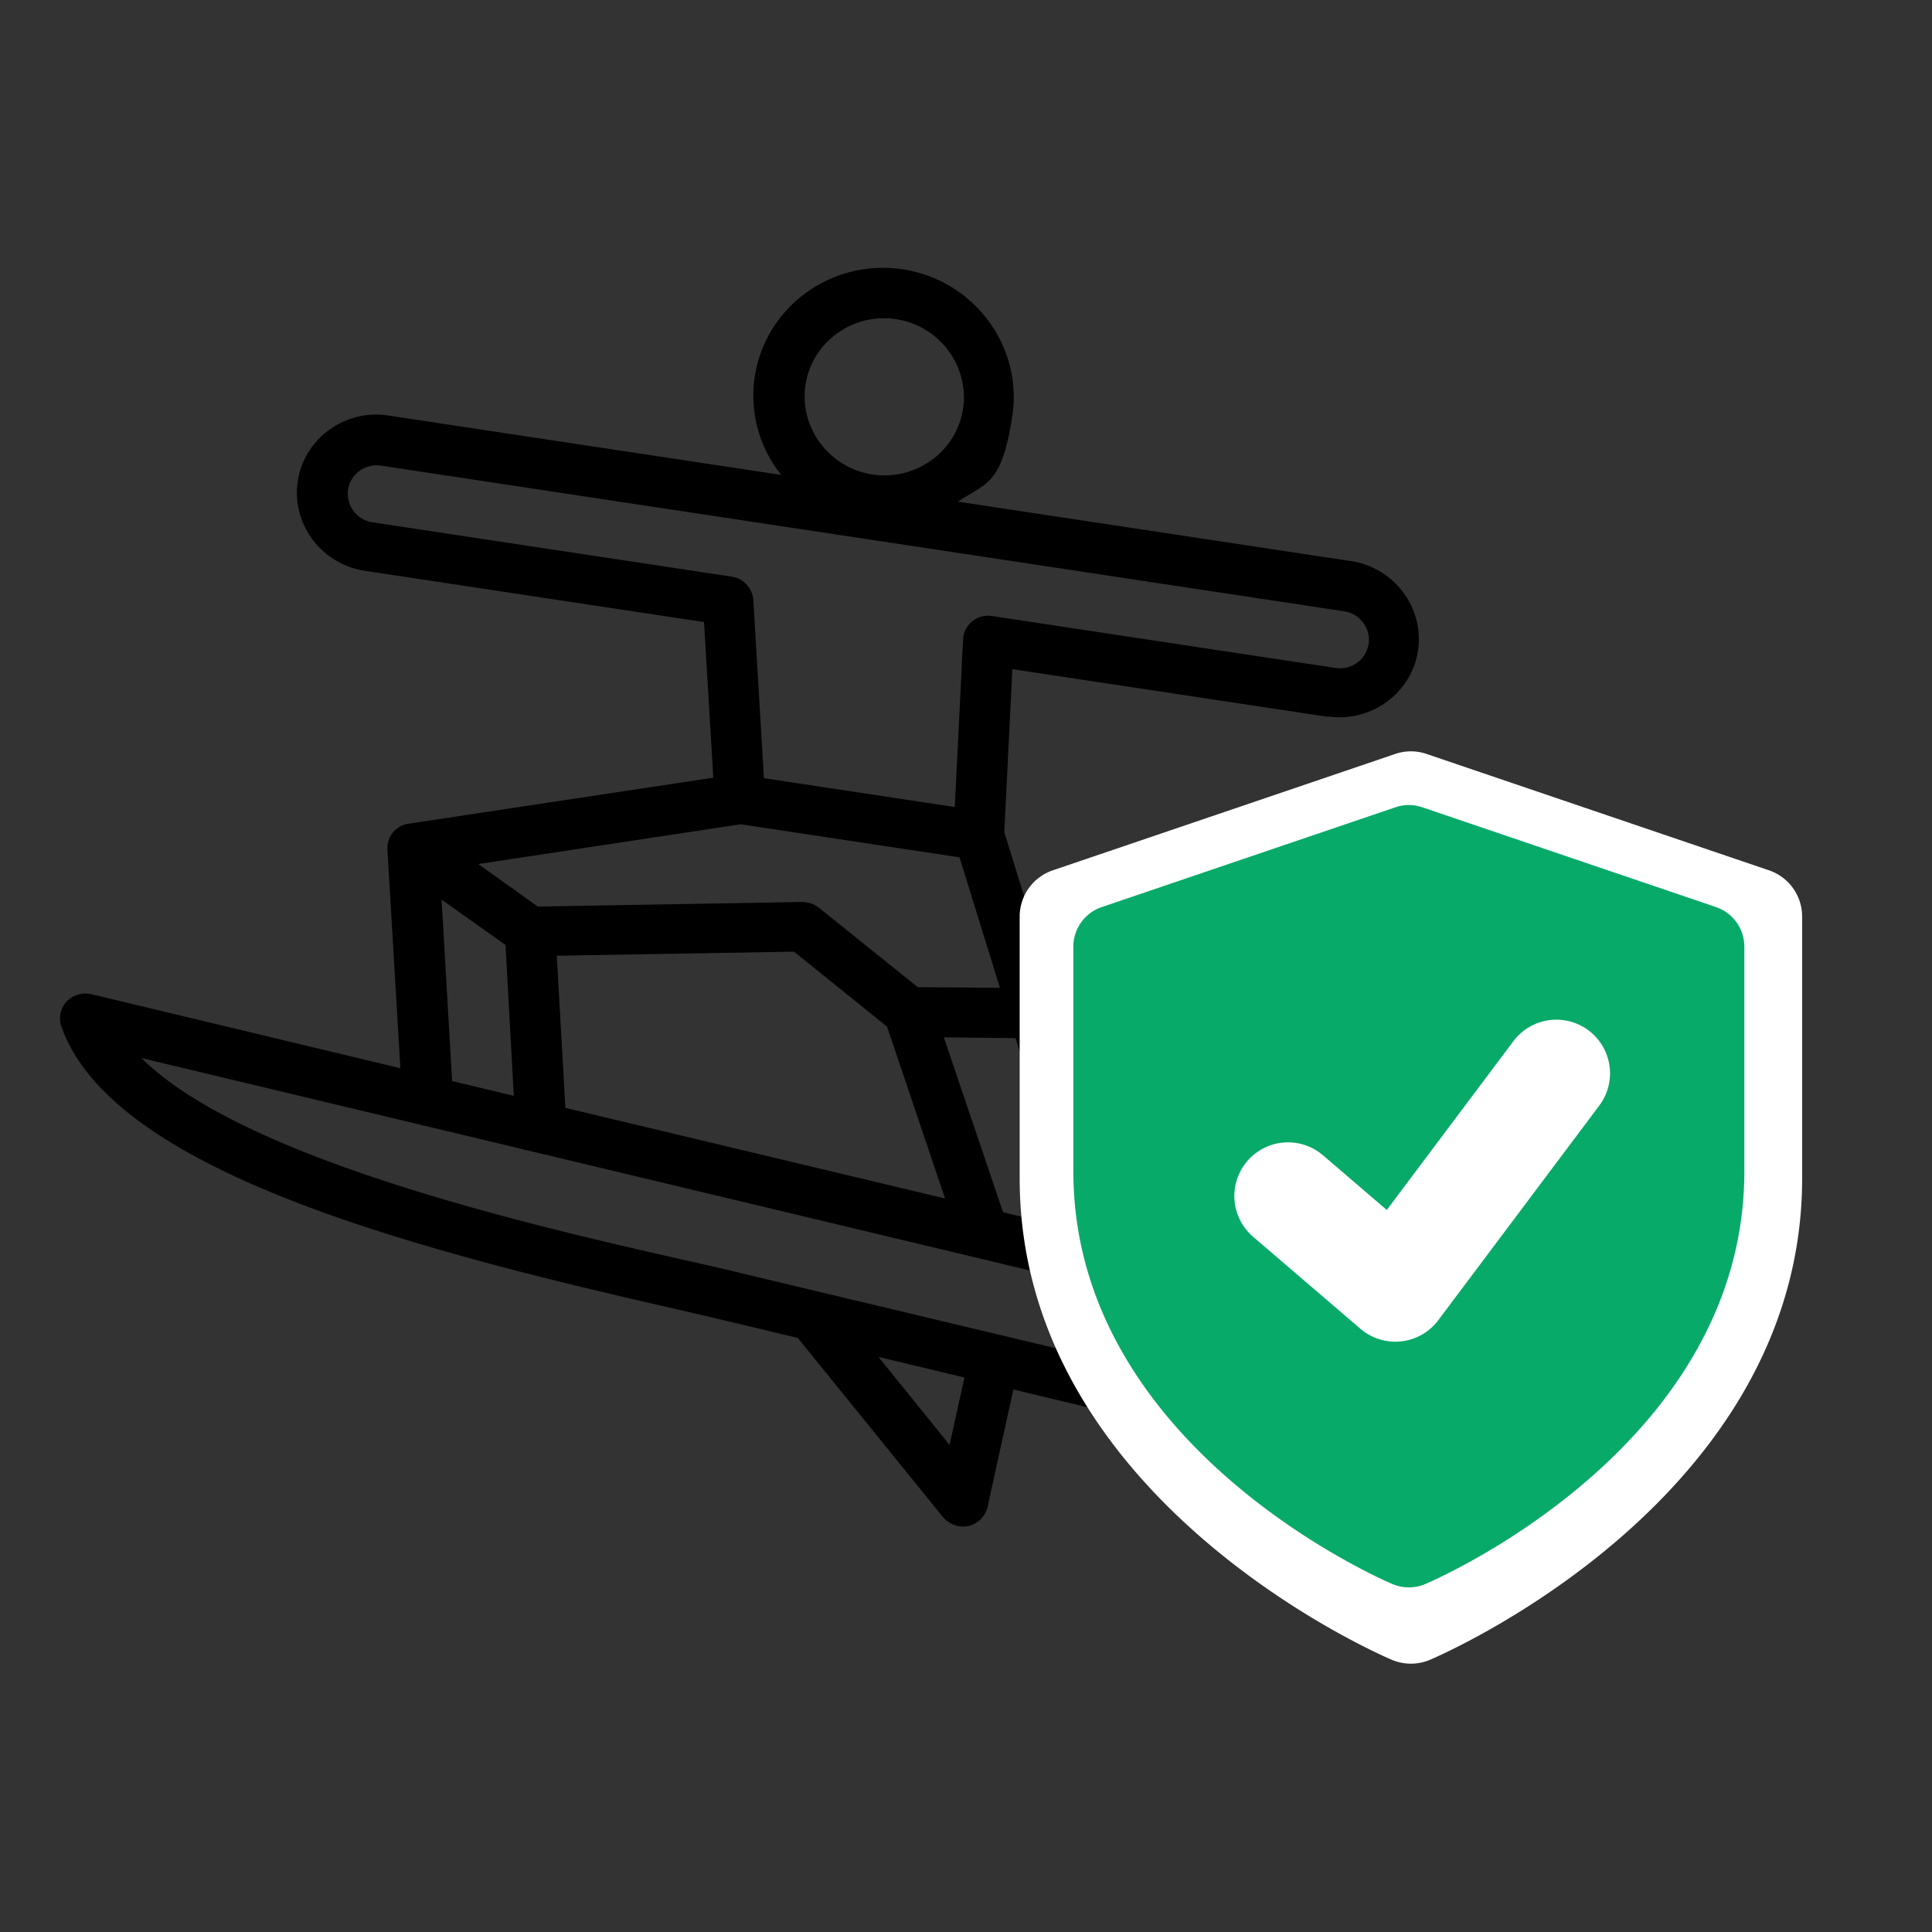 <svg xmlns="http://www.w3.org/2000/svg" fill="none" viewBox="0 0 55 55"><rect x="0" y="0" width="55" height="55" fill="#333333" stroke="none"/><path fill="#000" fill-rule="evenodd" d="m38.278 17.404-27.43-4.148a.824.824 0 0 0-.94.683.824.824 0 0 0 .696.93l10.227 1.547c.332.05.593.329.615.667l.301 5.07 5.434.822.236-4.773a.69.69 0 0 1 .26-.511.69.69 0 0 1 .557-.155l9.788 1.48a.824.824 0 0 0 .94-.683.824.824 0 0 0-.696-.93zm-24.667 7.19 1.698 1.214 7.52-.13c.169.001.331.05.473.155l2.825 2.27 2.339.018-1.15-3.714-6.228-.942-7.465 1.131zm1.016 6.602-.236-4.295-1.82-1.291.3 5.165zm4.957 4.697c.61.14 1.15.257 1.606.374l10.694 2.55c.68.163 1.303.054 1.882-.325.417-.272.701-.624.875-1.052L4.026 30.12c2.922 2.906 11.264 4.801 15.558 5.774m7.448 5.24.424-1.92-2.448-.586zm-10.94-9.596 10.812 2.58-1.651-4.891-2.65-2.135-6.753.115.245 4.32zm12.825-1.984-2.048-.023 1.686 4.98 2.05.49-1.698-5.46zm-3.41-20.468c-1.233-.187-2.392.655-2.576 1.871s.674 2.363 1.908 2.55 2.393-.655 2.577-1.872c.183-1.216-.675-2.362-1.908-2.549m12.316 11.324-9.004-1.361-.23 4.642 3.63 11.71 3.444.82c.362.09.601.437.546.8l-.014.093c-.16 1.064-.731 1.947-1.636 2.552a3.75 3.75 0 0 1-2.675.6c-.95-.144-.226-.034-.343-.064l-2.693-.647-.736 3.346a.73.73 0 0 1-.543.54.7.7 0 0 1-.268.007.77.77 0 0 1-.458-.26l-4.132-5.099-1.873-.45c-.458-.106-.985-.233-1.595-.373-7.72-1.754-16.06-3.973-17.496-8.041a.71.71 0 0 1 .143-.708.75.75 0 0 1 .7-.217l8.807 2.11-.369-6.229a.7.7 0 0 1 .609-.733l8.668-1.309-.264-4.43-9.657-1.46c-1.234-.187-2.092-1.334-1.908-2.55.183-1.216 1.342-2.058 2.576-1.87l11.188 1.691a3.6 3.6 0 0 1-.755-2.793c.303-2 2.196-3.365 4.213-3.06s3.42 2.18 3.12 4.168c-.301 1.988-.737 1.899-1.548 2.446l11.188 1.692c1.234.186 2.092 1.333 1.908 2.55-.184 1.215-1.343 2.057-2.576 1.87z" clip-rule="evenodd"/><path fill="#fff" d="m50.359 24.776-9.746-3.312c-.29-.1-.605-.1-.895 0l-9.746 3.312a1.39 1.39 0 0 0-.944 1.318v7.453c0 9.098 10.162 13.52 10.594 13.704.35.147.737.147 1.087 0 .432-.185 10.594-4.606 10.594-13.704v-7.453a1.39 1.39 0 0 0-.944-1.318m-4.094 7.035-5.104 6.493a1.86 1.86 0 0 1-2.668.263l-3.248-2.783a1.85 1.85 0 0 1-.2-2.615 1.856 1.856 0 0 1 2.615-.2c.97.83 2.435.686 3.224-.318l2.46-3.129a1.853 1.853 0 0 1 2.607-.311c.808.628.949 1.796.314 2.6"/><path fill="#08aa69" d="m48.849 25.822-8.358-2.84a1.18 1.18 0 0 0-.768 0l-8.357 2.84a1.19 1.19 0 0 0-.81 1.13v6.391c0 7.802 8.714 11.594 9.085 11.752.3.126.632.126.932 0 .37-.158 9.085-3.95 9.085-11.752v-6.391c0-.512-.324-.966-.81-1.13"/><path stroke="#fff" stroke-linecap="round" stroke-linejoin="round" stroke-width="3.056" d="m36.667 34.048 3.055 2.619 4.584-6.111"/></svg>